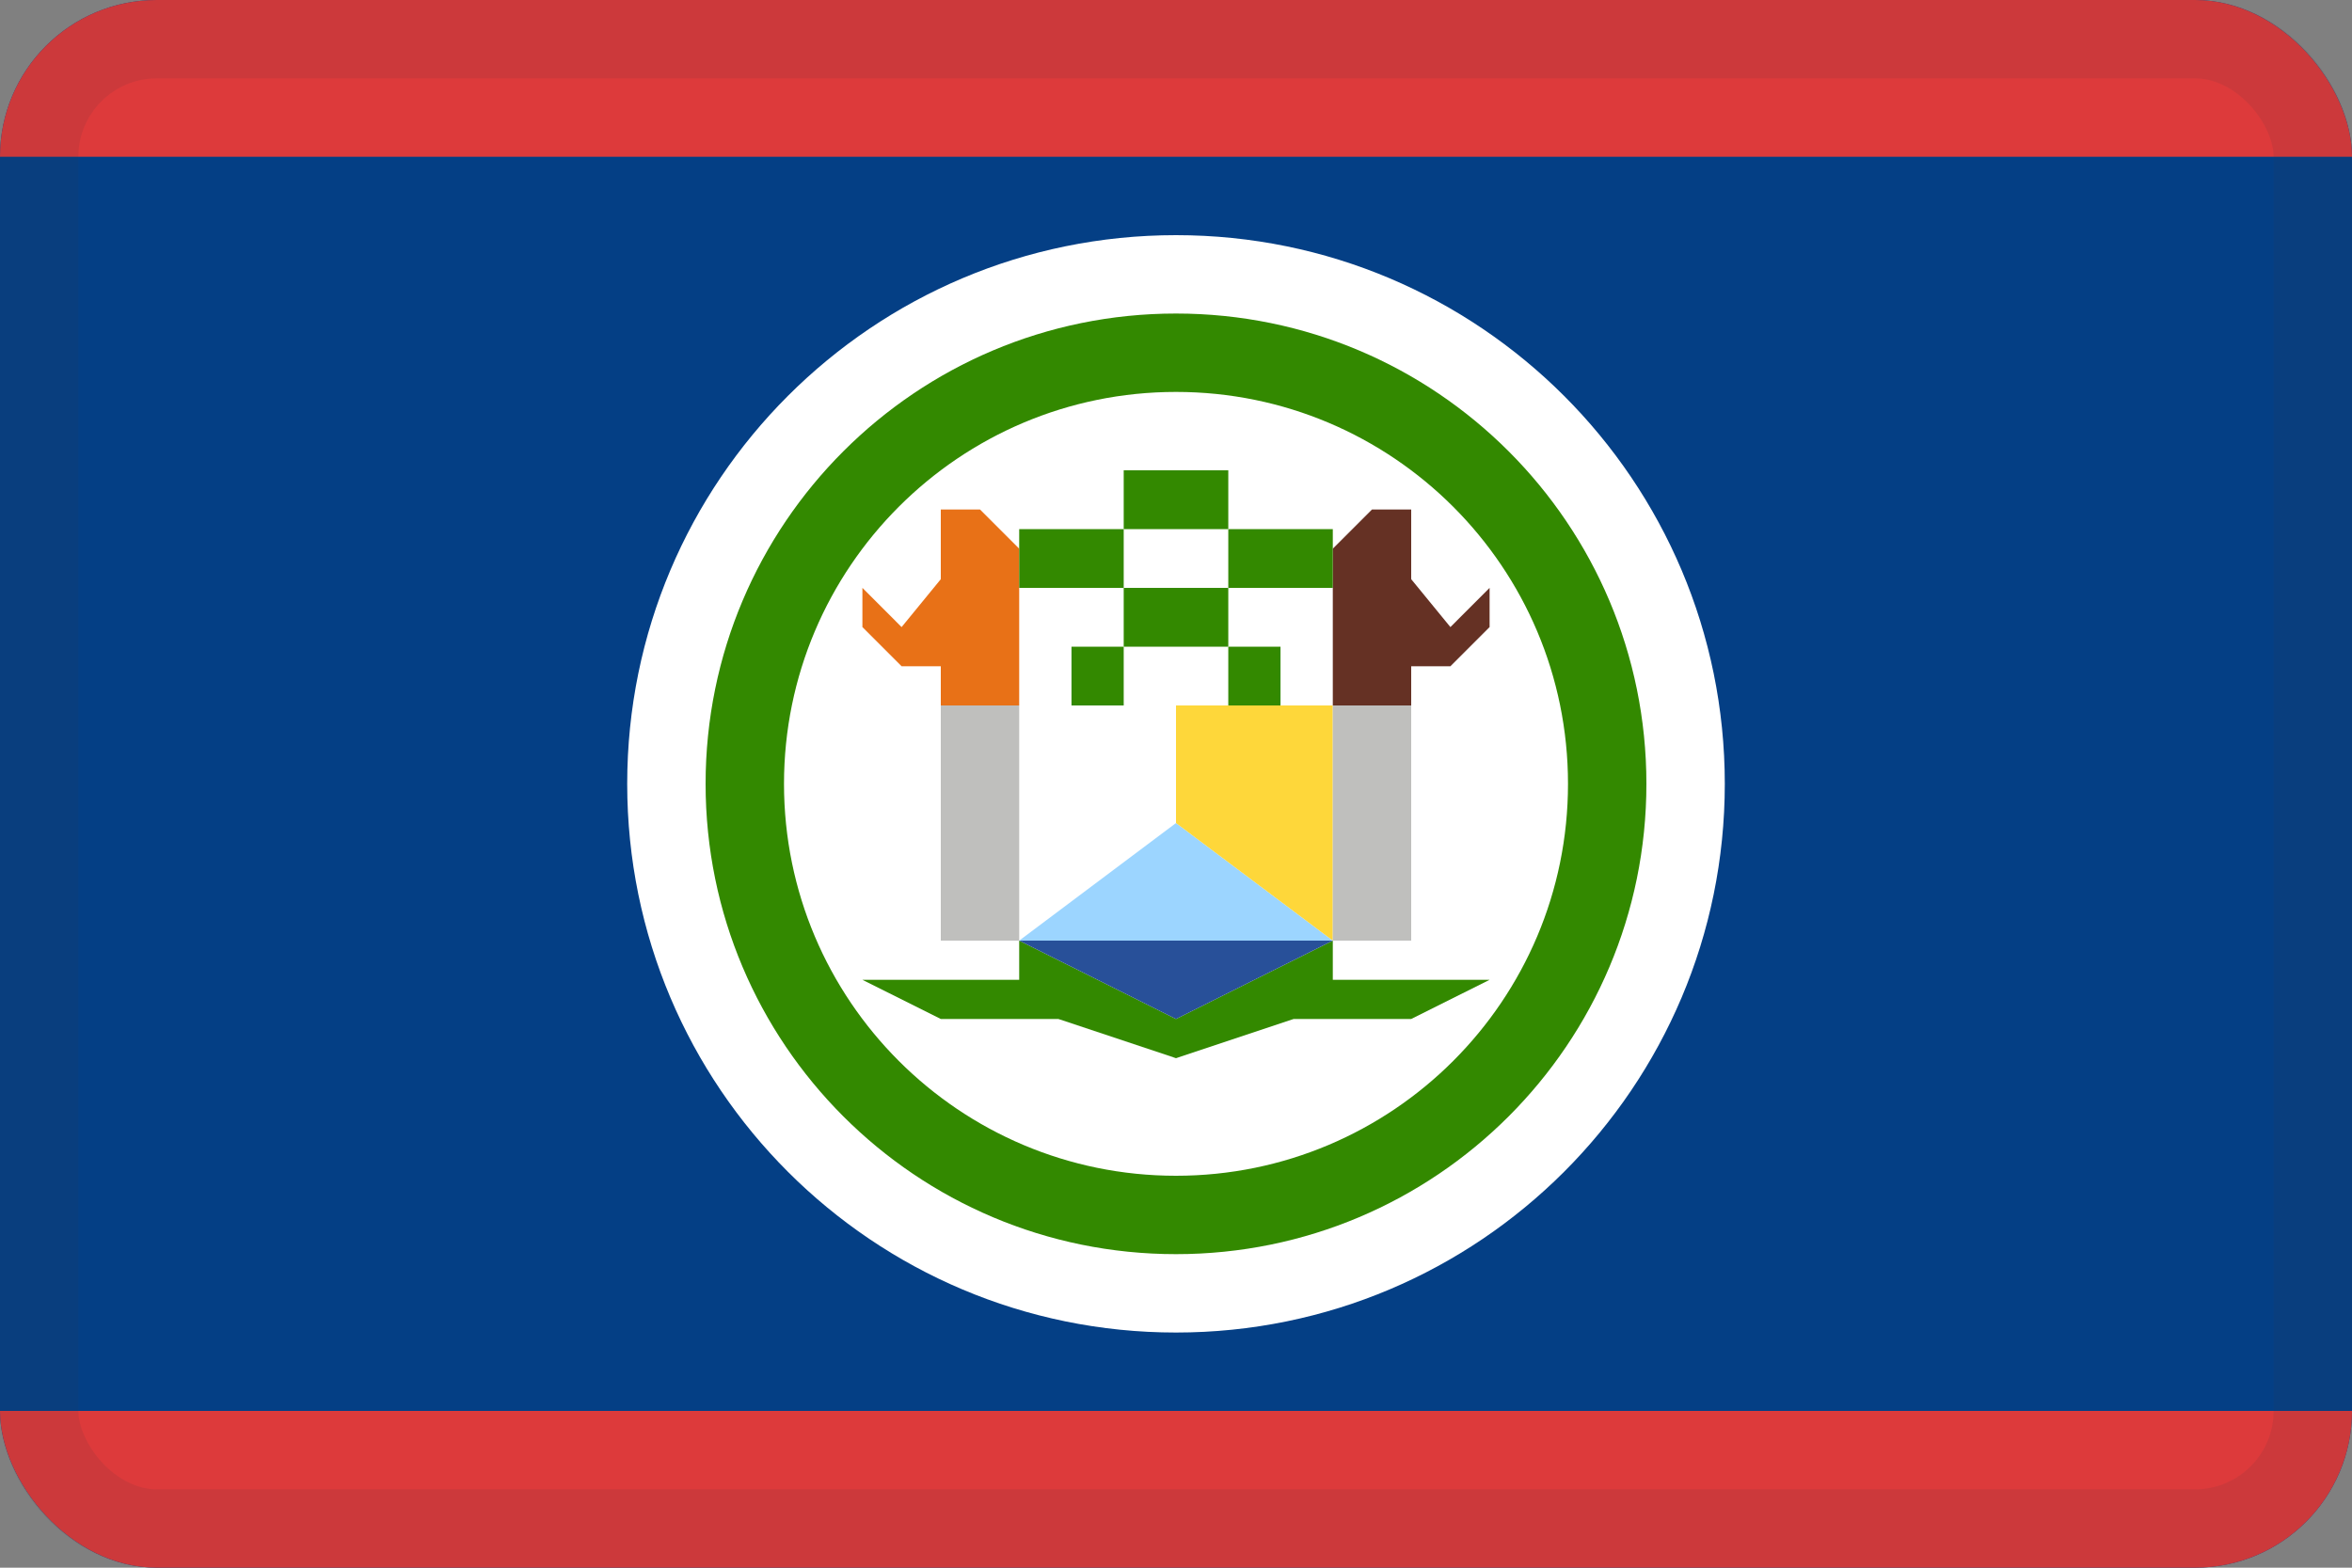 <svg width="30" height="20" viewBox="0 0 30 20" fill="none" xmlns="http://www.w3.org/2000/svg">
<rect x="0" y="0" width="30" height="20" fill="#808080" stroke="none"/>
<g clip-path="url(#clip0_44_14482)">
<path d="M30 0H0V20H30V0Z" fill="#043F85"/>
<path d="M15 17C18.866 17 22 13.866 22 10C22 6.134 18.866 3 15 3C11.134 3 8 6.134 8 10C8 13.866 11.134 17 15 17Z" fill="white"/>
<path d="M18 9H17V8.5V7.5V7L17.5 6.5H18V7V7.389L18.5 8L19 7.5V8L18.5 8.5H18V9Z" fill="#653124"/>
<path d="M12 9H13V8.5V7.5V7L12.5 6.5H12V7V7.389L11.5 8L11 7.5V8L11.5 8.5H12V9Z" fill="#E87117"/>
<path d="M15 13L13 12V12.5H11L12 13H13.5L15 13.5L16.5 13L18 13L19 12.5H17V12L15 13Z" fill="#338900"/>
<path d="M17 12H13L15 13L17 12Z" fill="#285099"/>
<path d="M13 12L15 10.5L17 12H13Z" fill="#9CD5FF"/>
<path d="M17 9H15V10.5L17 12V9Z" fill="#FED73A"/>
<path fill-rule="evenodd" clip-rule="evenodd" d="M21 10C21 13.314 18.314 16 15 16C11.686 16 9 13.314 9 10C9 6.686 11.686 4 15 4C18.314 4 21 6.686 21 10ZM20 10C20 12.761 17.761 15 15 15C12.239 15 10 12.761 10 10C10 7.239 12.239 5 15 5C17.761 5 20 7.239 20 10Z" fill="#338900"/>
<path d="M30 0H0V2H30V0Z" fill="#DD3A3B"/>
<path d="M30 18H0V20H30V18Z" fill="#DD3A3B"/>
<path d="M13 6.75H14.333V7.5H13V6.75Z" fill="#338900"/>
<path d="M14.333 6H15.667V6.75H14.333V6Z" fill="#338900"/>
<path d="M14.333 7.5H15.667V8.25H14.333V7.5Z" fill="#338900"/>
<path d="M13.667 8.25H14.333V9H13.667V8.25Z" fill="#338900"/>
<path d="M15.667 8.25H16.333V9H15.667V8.25Z" fill="#338900"/>
<path d="M15.667 6.75H17V7.5H15.667V6.75Z" fill="#338900"/>
<path d="M18 12V9H17V12H18Z" fill="#BFBFBD"/>
<path d="M13 12V9H12V12H13Z" fill="#BFBFBD"/>
</g>
<rect x="0.5" y="0.5" width="29" height="19" rx="1.5" stroke="#343A40" stroke-opacity="0.1"/>
<defs>
<clipPath id="clip0_44_14482">
<rect width="30" height="20" rx="2" fill="white"/>
</clipPath>
</defs>
</svg>
